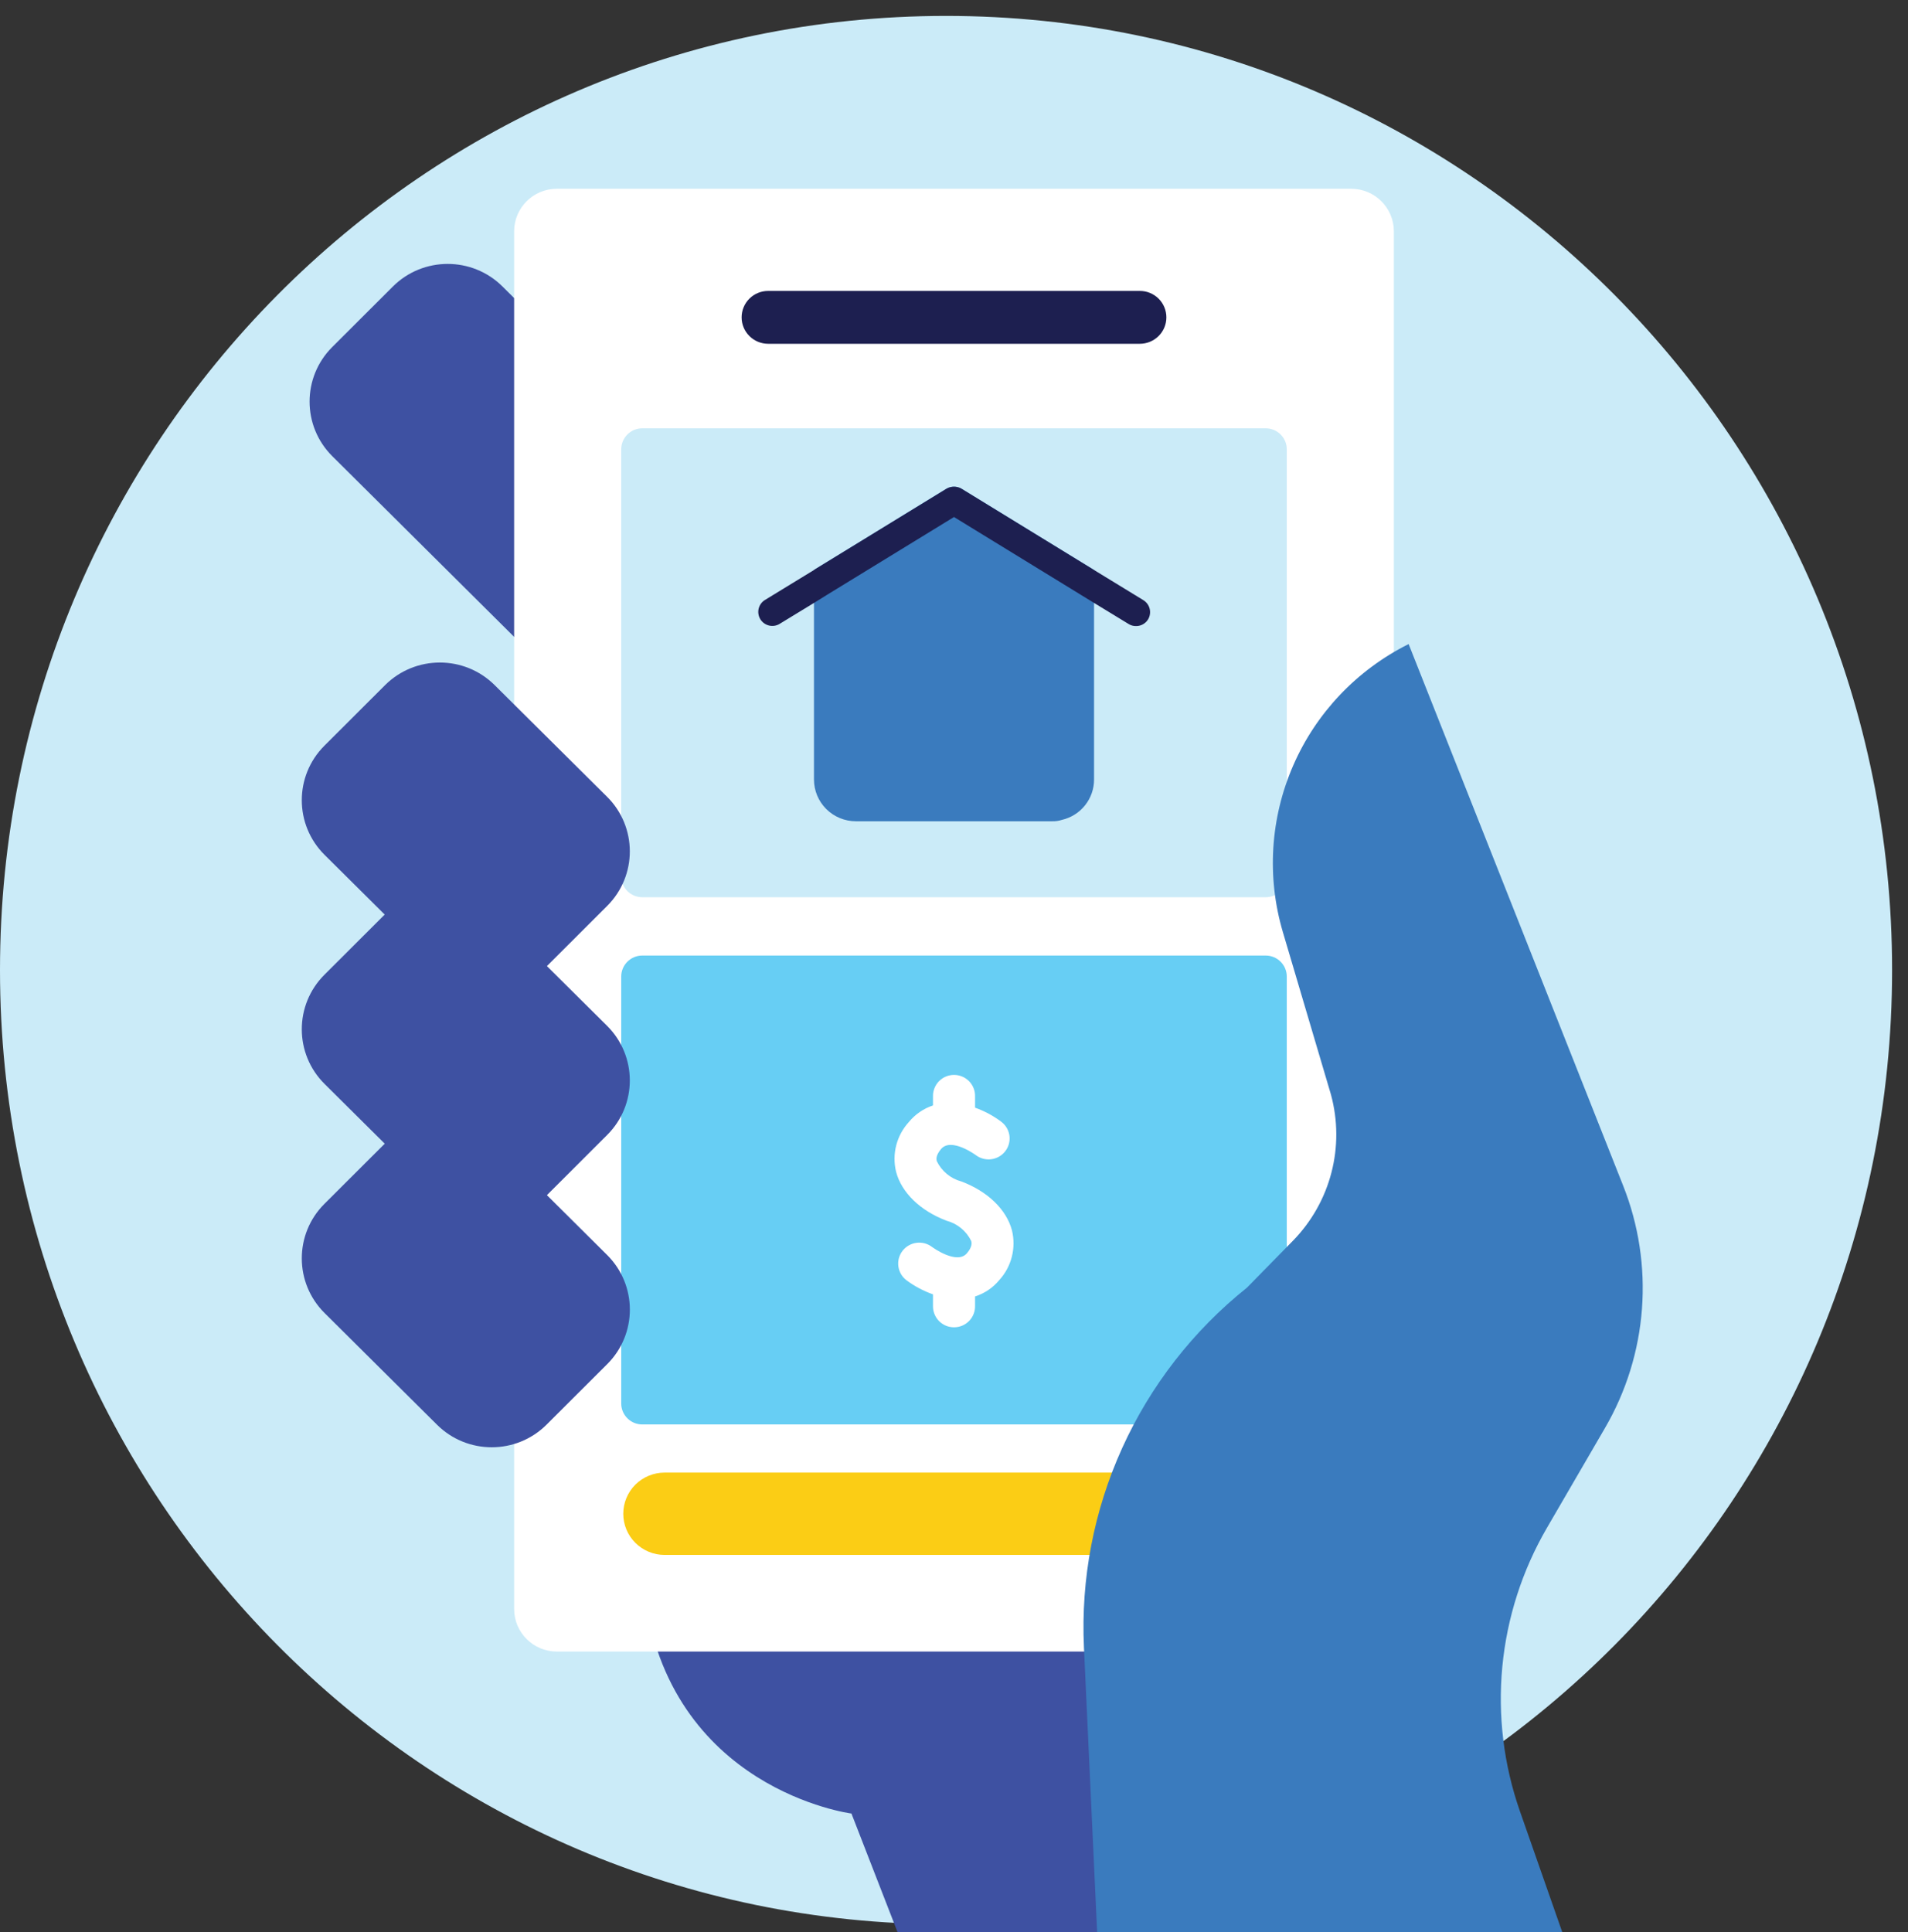 <svg width="80" height="81" viewBox="0 0 80 81" fill="none" xmlns="http://www.w3.org/2000/svg">
<rect x="0" y="0" width="80" height="81" fill="#333333" stroke="none"/>
<g clip-path="url(#clip0_50_1230)">
<path d="M39.667 80.667C61.574 80.667 79.333 62.758 79.333 40.667C79.333 18.575 61.574 0.667 39.667 0.667C17.759 0.667 0 18.575 0 40.667C0 62.758 17.759 80.667 39.667 80.667Z" fill="#CBEBF8"/>
<path d="M67.488 86.666H39.836L35.7 76.026C35.7 76.026 27.996 75.032 26.998 66.652L45.826 53.017L67.486 86.668" fill="#3E51A2"/>
<path d="M16.47 12.014L13.93 14.549C12.662 15.815 12.664 17.864 13.935 19.126L24.098 29.222C25.369 30.484 27.427 30.482 28.695 29.216L31.235 26.681C32.503 25.416 32.501 23.367 31.23 22.105L21.067 12.009C19.796 10.747 17.738 10.749 16.47 12.014Z" fill="#3E51A2"/>
<path d="M56.651 7.913H23.349C22.359 7.913 21.557 8.712 21.557 9.698V67.45C21.557 68.436 22.359 69.235 23.349 69.235H56.651C57.641 69.235 58.443 68.436 58.443 67.45V9.698C58.443 8.712 57.641 7.913 56.651 7.913Z" fill="white"/>
<path d="M53.069 17.956H26.93C26.442 17.956 26.047 18.35 26.047 18.836V36.734C26.047 37.219 26.442 37.613 26.93 37.613H53.069C53.557 37.613 53.953 37.219 53.953 36.734V18.836C53.953 18.35 53.557 17.956 53.069 17.956Z" fill="#CBEBF8"/>
<path d="M53.069 40.058H26.93C26.442 40.058 26.047 40.452 26.047 40.938V58.836C26.047 59.321 26.442 59.715 26.93 59.715H53.069C53.557 59.715 53.953 59.321 53.953 58.836V40.938C53.953 40.452 53.557 40.058 53.069 40.058Z" fill="#67CEF4"/>
<path d="M16.144 47.932L13.603 50.467C12.335 51.732 12.338 53.781 13.609 55.044L18.323 59.726C19.593 60.989 21.651 60.986 22.919 59.721L25.46 57.186C26.728 55.921 26.725 53.871 25.454 52.609L20.741 47.926C19.47 46.664 17.412 46.666 16.144 47.932Z" fill="#3E51A2"/>
<path d="M16.142 38.328L13.602 40.863C12.335 42.129 12.338 44.178 13.609 45.44L18.323 50.12C19.594 51.382 21.652 51.379 22.92 50.114L25.459 47.578C26.726 46.313 26.723 44.264 25.452 43.002L20.738 38.322C19.467 37.06 17.409 37.063 16.142 38.328Z" fill="#3E51A2"/>
<path d="M16.142 28.725L13.602 31.261C12.335 32.526 12.338 34.575 13.609 35.837L18.323 40.517C19.594 41.779 21.652 41.776 22.92 40.511L25.459 37.976C26.726 36.71 26.723 34.661 25.452 33.4L20.738 28.719C19.467 27.457 17.409 27.46 16.142 28.725Z" fill="#3E51A2"/>
<path d="M32.208 14.412H47.792C48.087 14.412 48.37 14.295 48.579 14.087C48.788 13.88 48.905 13.598 48.905 13.304C48.905 13.01 48.788 12.728 48.579 12.52C48.37 12.312 48.087 12.196 47.792 12.196H32.208C31.912 12.196 31.629 12.312 31.421 12.52C31.212 12.728 31.095 13.01 31.095 13.304C31.095 13.598 31.212 13.88 31.421 14.087C31.629 14.295 31.912 14.412 32.208 14.412Z" fill="#1D1F50"/>
<path d="M27.866 65.185H52.135C52.595 65.185 53.036 65.003 53.361 64.679C53.686 64.356 53.869 63.917 53.869 63.459C53.869 63.001 53.686 62.562 53.361 62.238C53.036 61.915 52.595 61.733 52.135 61.733H27.866C27.407 61.733 26.966 61.915 26.64 62.238C26.315 62.562 26.133 63.001 26.133 63.459C26.133 63.917 26.315 64.356 26.64 64.679C26.966 65.003 27.407 65.185 27.866 65.185Z" fill="#FBCD15"/>
<path d="M40.305 20.482C40.211 20.43 40.106 20.403 39.999 20.403C39.893 20.403 39.788 20.43 39.694 20.482L34.199 23.849L34.129 23.895V32.675C34.129 32.906 34.174 33.134 34.262 33.347C34.351 33.559 34.48 33.753 34.644 33.916C34.808 34.079 35.002 34.208 35.216 34.296C35.43 34.384 35.659 34.429 35.89 34.429H44.111C44.25 34.433 44.389 34.414 44.522 34.371C44.907 34.283 45.25 34.067 45.495 33.759C45.741 33.45 45.874 33.068 45.872 32.675V23.895L40.305 20.482Z" fill="#3A7BBE"/>
<path d="M47.937 25.158L45.871 23.895L40.305 20.482C40.212 20.43 40.107 20.403 40 20.403C39.893 20.403 39.788 20.43 39.695 20.482L34.2 23.849L34.13 23.895L32.063 25.158C31.934 25.241 31.843 25.371 31.808 25.52C31.774 25.669 31.799 25.825 31.878 25.956C31.957 26.087 32.085 26.181 32.233 26.22C32.382 26.259 32.54 26.238 32.673 26.163L34.13 25.275L34.658 24.947L40 21.674L45.872 25.275L47.328 26.163C47.42 26.219 47.526 26.247 47.633 26.245C47.735 26.246 47.834 26.221 47.923 26.171C48.011 26.122 48.086 26.051 48.138 25.964C48.218 25.831 48.241 25.671 48.204 25.52C48.166 25.369 48.07 25.239 47.937 25.158Z" fill="#1D1F50"/>
<path d="M42.431 51.582C42.203 50.709 41.411 49.942 40.312 49.53C40.089 49.47 39.88 49.363 39.702 49.216C39.524 49.069 39.379 48.886 39.279 48.678C39.262 48.616 39.219 48.45 39.458 48.168C39.883 47.667 40.91 48.42 40.917 48.426C41.102 48.565 41.335 48.627 41.565 48.596C41.795 48.566 42.004 48.447 42.146 48.264C42.289 48.082 42.353 47.851 42.326 47.621C42.298 47.392 42.181 47.182 41.999 47.038C41.661 46.781 41.284 46.578 40.883 46.435V45.959C40.886 45.842 40.865 45.725 40.821 45.617C40.778 45.508 40.714 45.409 40.631 45.325C40.549 45.242 40.451 45.175 40.343 45.13C40.235 45.085 40.118 45.062 40.001 45.062C39.883 45.062 39.767 45.085 39.659 45.13C39.551 45.175 39.453 45.242 39.371 45.325C39.288 45.409 39.224 45.508 39.181 45.617C39.137 45.725 39.116 45.842 39.119 45.959V46.341C38.723 46.473 38.372 46.714 38.108 47.036C37.854 47.313 37.672 47.648 37.578 48.012C37.484 48.375 37.482 48.756 37.571 49.121C37.798 49.995 38.591 50.762 39.69 51.175C39.913 51.234 40.121 51.341 40.299 51.488C40.478 51.635 40.622 51.818 40.723 52.026C40.739 52.089 40.782 52.255 40.544 52.536C40.123 53.035 39.102 52.291 39.082 52.276C38.897 52.134 38.663 52.07 38.431 52.1C38.198 52.13 37.987 52.25 37.844 52.434C37.701 52.618 37.637 52.852 37.667 53.083C37.697 53.314 37.817 53.524 38.002 53.666C38.342 53.919 38.719 54.12 39.119 54.261V54.745C39.116 54.862 39.137 54.978 39.181 55.087C39.224 55.196 39.288 55.295 39.371 55.379C39.453 55.462 39.551 55.528 39.659 55.574C39.767 55.619 39.883 55.642 40.001 55.642C40.118 55.642 40.235 55.619 40.343 55.574C40.451 55.528 40.549 55.462 40.631 55.379C40.714 55.295 40.778 55.196 40.821 55.087C40.865 54.978 40.886 54.862 40.883 54.745V54.349C41.279 54.223 41.629 53.986 41.894 53.667C42.148 53.39 42.33 53.055 42.423 52.691C42.517 52.328 42.52 51.947 42.431 51.582Z" fill="white"/>
<path d="M46.264 86.666H67.488L63.727 75.925C63.047 73.981 62.796 71.914 62.991 69.865C63.187 67.816 63.824 65.833 64.86 64.052L67.298 59.859C68.184 58.334 68.713 56.629 68.845 54.872C68.977 53.114 68.708 51.35 68.059 49.711L59.062 27C56.9 28.078 55.187 29.878 54.224 32.086C53.26 34.294 53.106 36.769 53.79 39.078L55.805 45.886C56.097 46.959 56.104 48.089 55.823 49.165C55.542 50.241 54.984 51.226 54.204 52.021L52.286 53.978C50.034 55.777 48.241 58.081 47.053 60.7C45.865 63.32 45.315 66.183 45.448 69.054L46.264 86.666Z" fill="#3A7BBE"/>
</g>
<defs>
<clipPath id="clip0_50_1230">
<rect width="80" height="81" fill="white"/>
</clipPath>
</defs>
</svg>
